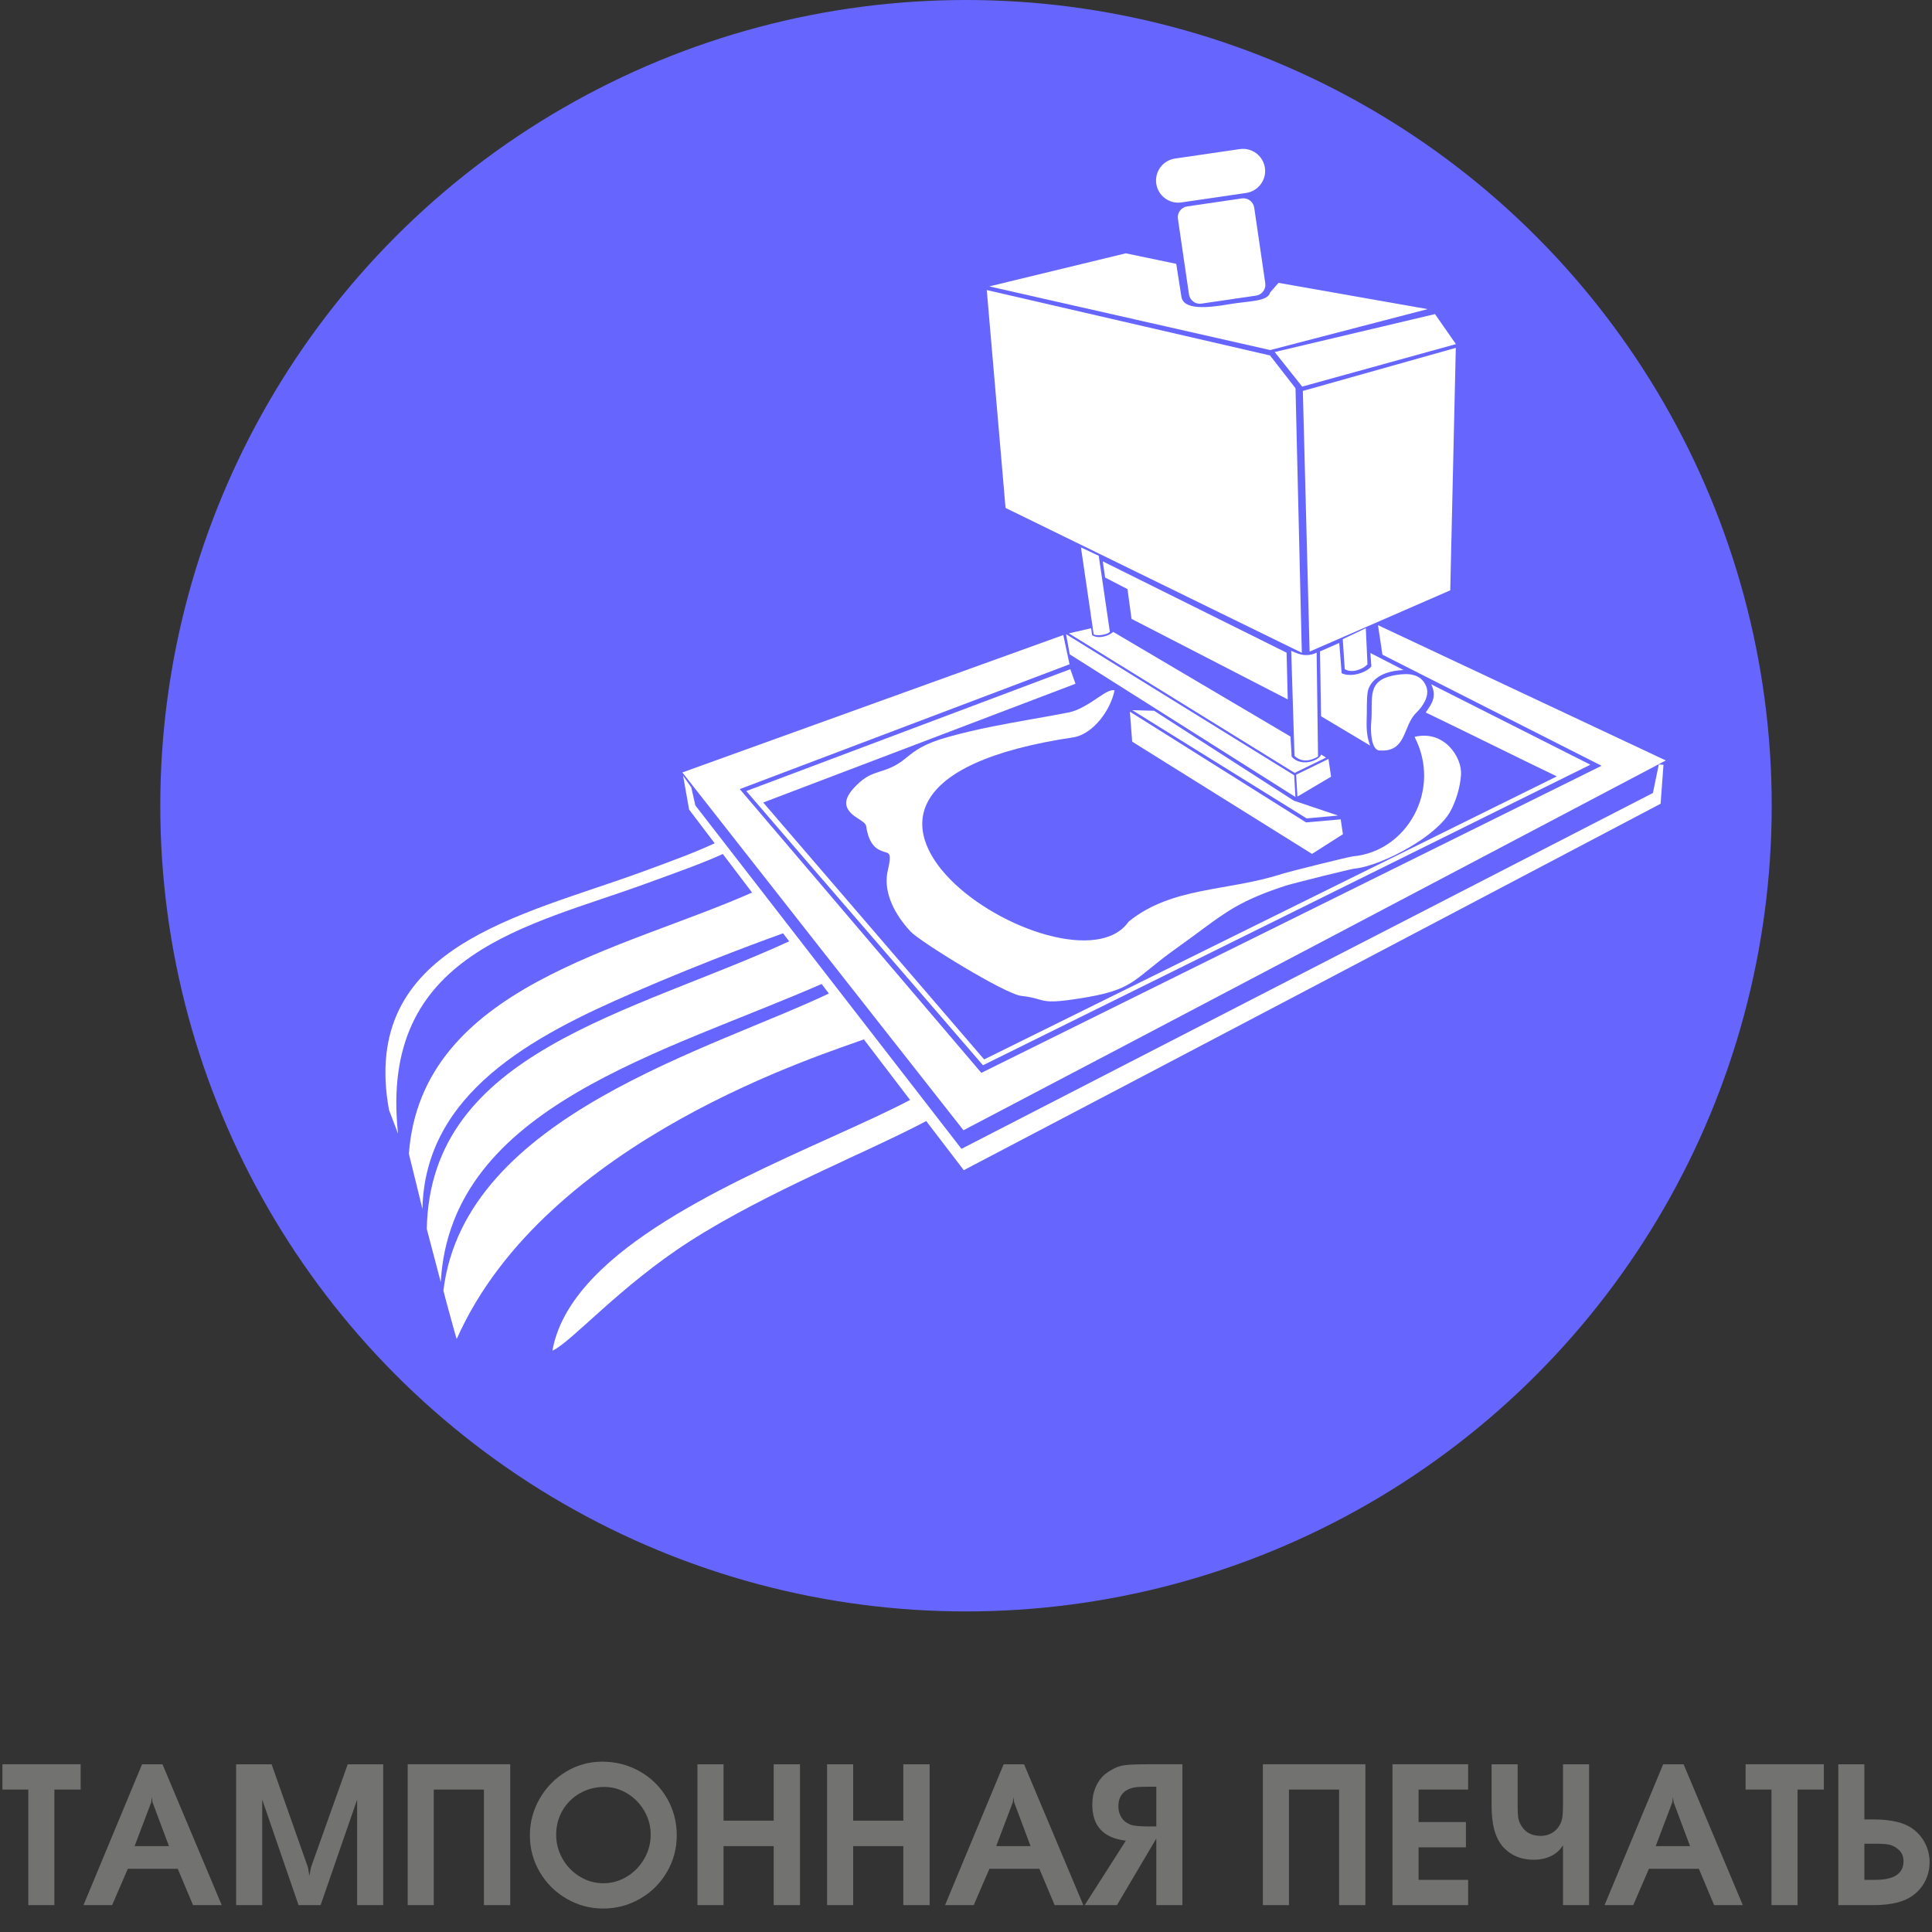<?xml version="1.0" encoding="UTF-8"?>
<!DOCTYPE svg PUBLIC "-//W3C//DTD SVG 1.1//EN" "http://www.w3.org/Graphics/SVG/1.1/DTD/svg11.dtd">
<!-- Creator: CorelDRAW 2020 (64-Bit) -->
<svg xmlns="http://www.w3.org/2000/svg" xml:space="preserve" width="938px" height="938px" version="1.1" style="shape-rendering:geometricPrecision; text-rendering:geometricPrecision; image-rendering:optimizeQuality; fill-rule:evenodd; clip-rule:evenodd"
viewBox="0 0 938 938"
 xmlns:xlink="http://www.w3.org/1999/xlink"
 xmlns:xodm="http://www.corel.com/coreldraw/odm/2003">
 <rect x="0" y="0" width="938" height="938" fill="#333333" stroke="none"/>
 <defs>
  <style type="text/css">
   <![CDATA[
    .fil0 {fill:none}
    .fil2 {fill:#6666FF}
    .fil4 {fill:white}
    .fil1 {fill:#727271;fill-rule:nonzero}
    .fil3 {fill:white;fill-rule:nonzero}
   ]]>
  </style>
 </defs>
 <g id="Слой_x0020_1">
  <rect class="fil0" width="938" height="938"/>
  <polygon class="fil1" points="13.74,924.95 13.74,868.84 1.17,868.84 1.17,856.56 39.16,856.56 39.16,868.84 26.4,868.84 26.4,924.95 "/>
  <path id="1" class="fil1" d="M40.53 924.95l28.44 -68.37 9.92 0 28.76 68.37 -13.94 0 -7.4 -17.63 -24.26 0 -7.61 17.63 -13.91 0zm24.82 -28.64l16.68 0 -7.99 -21.34 -0.31 -2.53 -0.29 2.53 -8.09 21.34z"/>
  <polygon id="2" class="fil1" points="114.64,924.95 114.64,856.58 131.87,856.58 149.52,906.64 150.19,910.73 150.98,906.64 168.82,856.58 186.05,856.58 186.05,924.95 173.39,924.95 173.39,873.72 155.66,924.95 144.94,924.95 127.31,873.72 127.31,924.95 "/>
  <polygon id="3" class="fil1" points="197.94,924.95 197.94,856.56 247.72,856.56 247.72,924.95 234.95,924.95 234.95,868.84 210.6,868.84 210.6,924.95 "/>
  <path id="4" class="fil1" d="M292.32 855.3c6.67,0 12.77,1.57 18.33,4.74 5.55,3.16 9.94,7.48 13.13,12.97 3.2,5.49 4.79,11.5 4.79,18.06 0,6.41 -1.59,12.35 -4.77,17.81 -3.2,5.47 -7.53,9.79 -13.04,12.95 -5.49,3.19 -11.43,4.78 -17.84,4.78 -6.43,0 -12.37,-1.59 -17.85,-4.78 -5.48,-3.16 -9.82,-7.48 -13.02,-12.95 -3.2,-5.46 -4.79,-11.4 -4.79,-17.81 0,-6.39 1.59,-12.33 4.76,-17.82 3.17,-5.5 7.45,-9.87 12.83,-13.1 5.39,-3.23 11.22,-4.85 17.47,-4.85zm1.09 12.27c-4.32,0 -8.25,1.02 -11.84,3.05 -3.57,2.05 -6.4,4.84 -8.46,8.38 -2.06,3.56 -3.09,7.47 -3.09,11.76 0,4.19 1.04,8.1 3.12,11.74 2.08,3.62 4.87,6.51 8.41,8.63 3.53,2.13 7.33,3.2 11.38,3.2 4.08,0 7.88,-1.07 11.4,-3.21 3.54,-2.13 6.35,-5.02 8.44,-8.66 2.1,-3.63 3.14,-7.55 3.14,-11.7 0,-4.11 -1.02,-7.94 -3.07,-11.5 -2.05,-3.57 -4.81,-6.4 -8.28,-8.52 -3.47,-2.11 -7.19,-3.17 -11.15,-3.17z"/>
  <polygon id="5" class="fil1" points="338.62,924.95 338.62,856.58 351.29,856.58 351.29,883.94 375.64,883.94 375.64,856.58 388.4,856.58 388.4,924.95 375.64,924.95 375.64,896.31 351.29,896.31 351.29,924.95 "/>
  <polygon id="6" class="fil1" points="401.55,924.95 401.55,856.58 414.22,856.58 414.22,883.94 438.57,883.94 438.57,856.58 451.34,856.58 451.34,924.95 438.57,924.95 438.57,896.31 414.22,896.31 414.22,924.95 "/>
  <path id="7" class="fil1" d="M458.84 924.95l28.44 -68.37 9.92 0 28.76 68.37 -13.93 0 -7.41 -17.63 -24.25 0 -7.62 17.63 -13.91 0zm24.82 -28.64l16.68 0 -7.99 -21.34 -0.31 -2.53 -0.29 2.53 -8.09 21.34z"/>
  <path id="8" class="fil1" d="M574.07 856.56l0 68.39 -12.67 0 0 -32.34 -19.11 32.34 -15.67 0 19.99 -31.29c-10.86,-1.26 -16.28,-7.08 -16.28,-17.42 0,-4.35 1,-8.08 3.02,-11.2 1.34,-2.14 3.13,-3.87 5.35,-5.16 1.61,-1.03 3.1,-1.76 4.47,-2.21 1.36,-0.46 3.12,-0.75 5.23,-0.9 2.12,-0.14 5.32,-0.21 9.59,-0.21l16.08 0zm-12.67 30.19l0 -19.28 -3.68 0c-2.29,0 -3.79,0.04 -4.5,0.1 -3.05,0.11 -5.49,0.89 -7.31,2.36 -1.95,1.62 -2.92,3.92 -2.92,6.91 0,3.01 0.97,5.44 2.92,7.29 0.86,0.77 1.97,1.38 3.31,1.87 1.56,0.5 4.39,0.75 8.5,0.75l3.68 0z"/>
  <polygon id="9" class="fil1" points="613.13,924.95 613.13,856.56 662.91,856.56 662.91,924.95 650.15,924.95 650.15,868.84 625.79,868.84 625.79,924.95 "/>
  <polygon id="10" class="fil1" points="676.06,924.95 676.06,856.56 712.79,856.56 712.79,868.84 688.73,868.84 688.73,884.62 711.72,884.62 711.72,896.89 688.73,896.89 688.73,912.68 712.79,912.68 712.79,924.95 "/>
  <path id="11" class="fil1" d="M771.52 924.95l-12.67 0 0 -29.03 -0.86 1.18c-1.35,1.82 -3.18,3.25 -5.52,4.29 -2.32,1.02 -4.9,1.54 -7.74,1.54 -6.4,0 -11.53,-2.24 -15.4,-6.7 -1.81,-2.32 -3.13,-5.05 -3.94,-8.22 -0.81,-3.15 -1.22,-7.08 -1.22,-11.77l0 -19.66 12.66 0 0 19.66c0,2.84 0.07,4.79 0.22,5.88 0.14,1.07 0.48,2.19 1.05,3.38 1.95,3.89 5.26,5.84 9.94,5.84 1.88,0 3.6,-0.42 5.18,-1.28 1.59,-0.86 2.85,-2.06 3.8,-3.59 0.73,-1.17 1.21,-2.43 1.46,-3.82 0.24,-1.39 0.37,-3.52 0.37,-6.41l0 -19.66 12.67 0 0 68.37z"/>
  <path id="12" class="fil1" d="M779.03 924.95l28.45 -68.37 9.92 0 28.75 68.37 -13.93 0 -7.4 -17.63 -24.26 0 -7.61 17.63 -13.92 0zm24.83 -28.64l16.67 0 -7.99 -21.34 -0.3 -2.53 -0.3 2.53 -8.08 21.34z"/>
  <polygon id="13" class="fil1" points="860.07,924.95 860.07,868.84 847.5,868.84 847.5,856.56 885.49,856.56 885.49,868.84 872.73,868.84 872.73,924.95 "/>
  <path id="14" class="fil1" d="M905.17 883.35l4.39 0c8.57,0 14.9,1.5 18.99,4.47 2.63,1.91 4.68,4.28 6.12,7.16 1.45,2.86 2.16,5.89 2.16,9.11 0,3.28 -0.71,6.34 -2.16,9.2 -1.44,2.86 -3.49,5.21 -6.12,7.07 -4.16,3.06 -10.5,4.59 -18.99,4.59l-17.05 0 0 -68.37 12.66 0 0 26.77zm0 29.33l5.26 0c9.16,0 13.74,-3.02 13.74,-9.06 0,-2.47 -0.88,-4.39 -2.62,-5.77 -1.2,-1.1 -2.63,-1.85 -4.28,-2.24 -1.3,-0.31 -3.49,-0.47 -6.55,-0.47l-5.55 0 0 17.54z"/>
  <g id="_2332887157808">
   <circle class="fil2" cx="469" cy="391.18" r="391.18"/>
   <g>
    <path class="fil3" d="M522.16 331.97l-151.61 57.65 107.26 124.74 278.03 -137.42c-20.65,-9.92 -43,-21.11 -63.65,-31.03 2.8,-4.01 5.65,-7.69 2.64,-13.69l77.3 39.05c-94.57,46.83 -200.26,99.21 -294.89,145.92 -36.87,-42.84 -78.09,-90.24 -114.91,-133.13l157.32 -59.17 2.51 7.08z"/>
    <path class="fil3" d="M669.03 303.53l139.73 65.68c-113.64,59.88 -227.24,119.87 -340.99,179.53 -45.54,-57.87 -91.04,-115.78 -136.48,-173.71l184.94 -66.71 3.04 14.19 -160.12 60.6 117.3 137.77 301.12 -149.09 -106.39 -53.94 -2.15 -14.32z"/>
    <path class="fil3" d="M335.64 382.31l1.95 8.72 129.21 166.74 335.7 -172.77 2.86 -13.85 2.27 0.17 -1.39 18.9c-112.7,59.41 -225.48,118.75 -338.32,177.91 -44.58,-58.24 -89.06,-116.64 -133.36,-175.08l-2.91 -16.43 3.99 5.69z"/>
    <path class="fil3" d="M352.22 414.01c-10.54,4.98 -24.66,9.88 -38.43,14.92 -56.64,20.75 -130.04,33.27 -120.54,121.5l-4.39 -11.55c-14.43,-79.54 64.18,-94.08 122.87,-115.58 13.71,-5.02 26.45,-9.69 36.63,-14.52l3.86 5.23z"/>
    <path class="fil3" d="M450.06 544.08c-28.15,15.03 -77.4,34.36 -115.19,58.58 -34.02,21.82 -57.71,49.23 -66.67,53.1 8.23,-46.16 79.86,-78.54 134.95,-103.44 15.24,-6.89 29.2,-13.2 39.96,-18.95l6.95 10.71z"/>
    <path class="fil4" d="M205.1 586.95l-6.59 -26.81c6.09,-81.45 104.22,-98.81 167.8,-127.32 4.99,6.63 9.98,13.27 14.97,19.9 -7.31,2.69 -36.46,13.06 -74.02,29.31 -48.53,20.98 -101,48.64 -102.16,104.92z"/>
    <path class="fil4" d="M400.57 477c-77.98,34.4 -181.7,59.84 -186.58,145.46 -2.58,-10 -4.2,-15.78 -6.78,-25.78 1.56,-86.14 99.42,-104.37 176.66,-139.99l16.7 20.31z"/>
    <path class="fil4" d="M215.28 626.62c10.17,-85.27 131.25,-117.16 188.96,-145.13 5.46,7.56 10.92,15.13 16.38,22.7 -18.79,7.13 -155.68,48.54 -198.88,145.89 -0.11,0.25 -6.39,-22.88 -6.46,-23.46z"/>
    <polygon class="fil4" points="488.2,246.6 479.08,140.83 616.61,172.58 628.98,188.51 632.04,316.93 "/>
    <polygon class="fil4" points="696.69,152.49 618.88,170.91 632.22,187.7 706.86,167.07 "/>
    <polygon class="fil4" points="519.35,317.68 517.59,307.9 628.32,376.4 628.95,386.96 "/>
    <path class="fil4" d="M524.81 265.76l8.63 4.09c1.81,12.31 3.61,24.63 5.41,36.95 -1.39,1.37 -6.29,2.17 -7.86,1.15l-6.18 -42.19z"/>
    <path class="fil4" d="M626.89 315.98c2.37,0.94 6.66,3.62 12.35,0.89 0.3,17.31 0.38,33.14 0.68,50.45 -3.03,1.78 -7.6,3.29 -11.43,-0.34 -0.51,-16.88 -1.08,-34.12 -1.6,-51z"/>
    <path class="fil4" d="M663.11 305l-11.19 5.32c0.31,4.83 0.63,9.66 0.95,14.5 3.01,2.1 8.64,0.38 11.05,-2.29l-0.81 -17.53z"/>
    <polygon class="fil4" points="635.83,316.35 632.54,189.8 706.8,168.89 704.11,286.61 "/>
    <polygon class="fil4" points="548.56,345.52 634.08,399.28 650.93,397.81 651.99,405.02 636.99,414.58 549.68,360.08 "/>
    <polygon class="fil4" points="644.98,368.48 629.28,376.13 629.91,386.75 646.24,377.08 "/>
    <path class="fil4" d="M665.7 351.16c1.15,-12.27 -3,-21.25 12.68,-23.54 5.43,-0.8 11.08,-0.53 13.79,4.98 2.44,4.94 -1.34,10.3 -4.68,13.57 -6.46,6.32 -4.46,19.13 -17.75,18.19 -4.41,-0.31 -4.26,-10.87 -4.04,-13.2z"/>
    <path class="fil4" d="M628.57 375.24l-109.62 -67.73 10.8 -2.5 0.47 3.38c3.34,2.11 8.4,0.16 10.25,-1.6l86.1 50.83c0.07,3.28 0.44,6.44 0.5,9.72 4.64,5.35 13.58,1.86 14.34,-1.01l2.39 1.49 -15.23 7.42z"/>
    <polygon class="fil4" points="634.4,397.34 549.72,344.79 560.31,345.08 628.15,388.73 649.6,395.95 "/>
    <path class="fil4" d="M576.37 100.22l26.55 -3.89c2.88,-0.42 5.58,1.59 6.01,4.47l5.37 36.72c0.42,2.89 -1.59,5.58 -4.48,6l-26.55 3.89c-2.88,0.42 -5.58,-1.59 -6.01,-4.47l-5.37 -36.72c-0.42,-2.88 1.59,-5.58 4.48,-6z"/>
    <path class="fil4" d="M570.46 76.98l31.46 -4.6c5.86,-0.86 11.35,3.23 12.21,9.09l0 0c0.86,5.86 -3.23,11.35 -9.09,12.21l-31.47 4.6c-5.86,0.86 -11.35,-3.23 -12.2,-9.09l0 0c-0.86,-5.86 3.23,-11.35 9.09,-12.21z"/>
    <path class="fil4" d="M616.7 169.96l-136.4 -30.91 66.27 -16.06 24.51 5.11c0.97,6.67 1.49,9.05 2.46,15.71 0.81,6.89 12.72,5.71 23.33,3.88 9.41,-1.61 18.7,-1.21 19.76,-5.66l4.1 -4.7 72.39 12.75 -76.42 19.88z"/>
    <path class="fil4" d="M665.34 317.04c5.37,2.76 10.74,5.51 16.1,8.27 -11.08,0.44 -15.54,5.23 -17,9.05 -0.8,2.07 -0.85,6.61 -0.84,11.73 0.01,4.48 -0.74,9.77 1.62,15.9l-23.84 -14.25 -0.51 -31.47 9.36 -4.13c0.38,4.9 0.77,9.81 1.15,14.72 4.35,2.13 11.75,-0.13 14.42,-3.28l-0.46 -6.54z"/>
    <polygon class="fil4" points="624.65,316.89 625.21,339.56 549.36,300.46 547.41,286.01 536.55,280.41 535.4,272.54 "/>
    <path class="fil3" d="M521.54 357.92c-167.35,24.77 -1.56,129.89 26.41,89.54 21.07,-17.11 48.27,-14.64 74.37,-23.16 1.68,-0.54 10.41,-2.78 18.65,-4.82 7.61,-1.88 14.87,-3.61 15.92,-3.71 26.38,-2.43 43.17,-32.43 29.88,-58.02 14.41,-3.5 23.13,9.93 22.57,18.38 -0.43,6.53 -2.7,13.26 -5.23,17.87 -3.22,5.84 -10.95,12.13 -19.55,17.21 -9.5,5.63 -20.25,9.9 -27.11,10.53 -0.77,0.07 -7.69,1.73 -15.06,3.55 -8.05,2 -16.58,4.18 -18.21,4.72 -21.13,6.89 -28.62,12.44 -41.47,21.96 -3.39,2.5 -7.13,5.27 -10.87,7.93 -6.07,4.3 -10.13,7.6 -13.46,10.3 -10.38,8.43 -14.36,11.67 -36.91,14.96 -11.51,1.69 -13.77,1.03 -17.53,-0.06 -1.75,-0.51 -3.89,-1.14 -8.09,-1.59 -7.83,-0.85 -49.03,-26.21 -53.71,-31.19 -7.73,-8.24 -12.92,-18.45 -11.42,-28.16l0.34 -1.68c1.86,-7.8 0.68,-8.16 -0.91,-8.64 -3.63,-1.1 -8.11,-2.45 -9.63,-12.79 -0.18,-1.23 -1.97,-2.38 -3.68,-3.49 -1.3,-0.84 -2.58,-1.66 -3.62,-2.72 -3.17,-3.19 -3.98,-7.06 2.55,-13.54 4.46,-4.43 7.46,-5.41 11.56,-6.75l2.77 -0.93c5.08,-1.83 7.58,-3.85 10.17,-5.93 3.99,-3.21 8.19,-6.59 20.15,-9.92 13.93,-3.88 27.41,-6.28 41.3,-8.74 5.57,-0.98 11.21,-1.98 17.13,-3.13 4.99,-0.96 10.41,-4.61 14.34,-7.25 3.33,-2.24 5.84,-3.93 7.94,-3.51 -1.95,9.68 -10.26,20.98 -19.59,22.78z"/>
   </g>
  </g>
 </g>
</svg>
